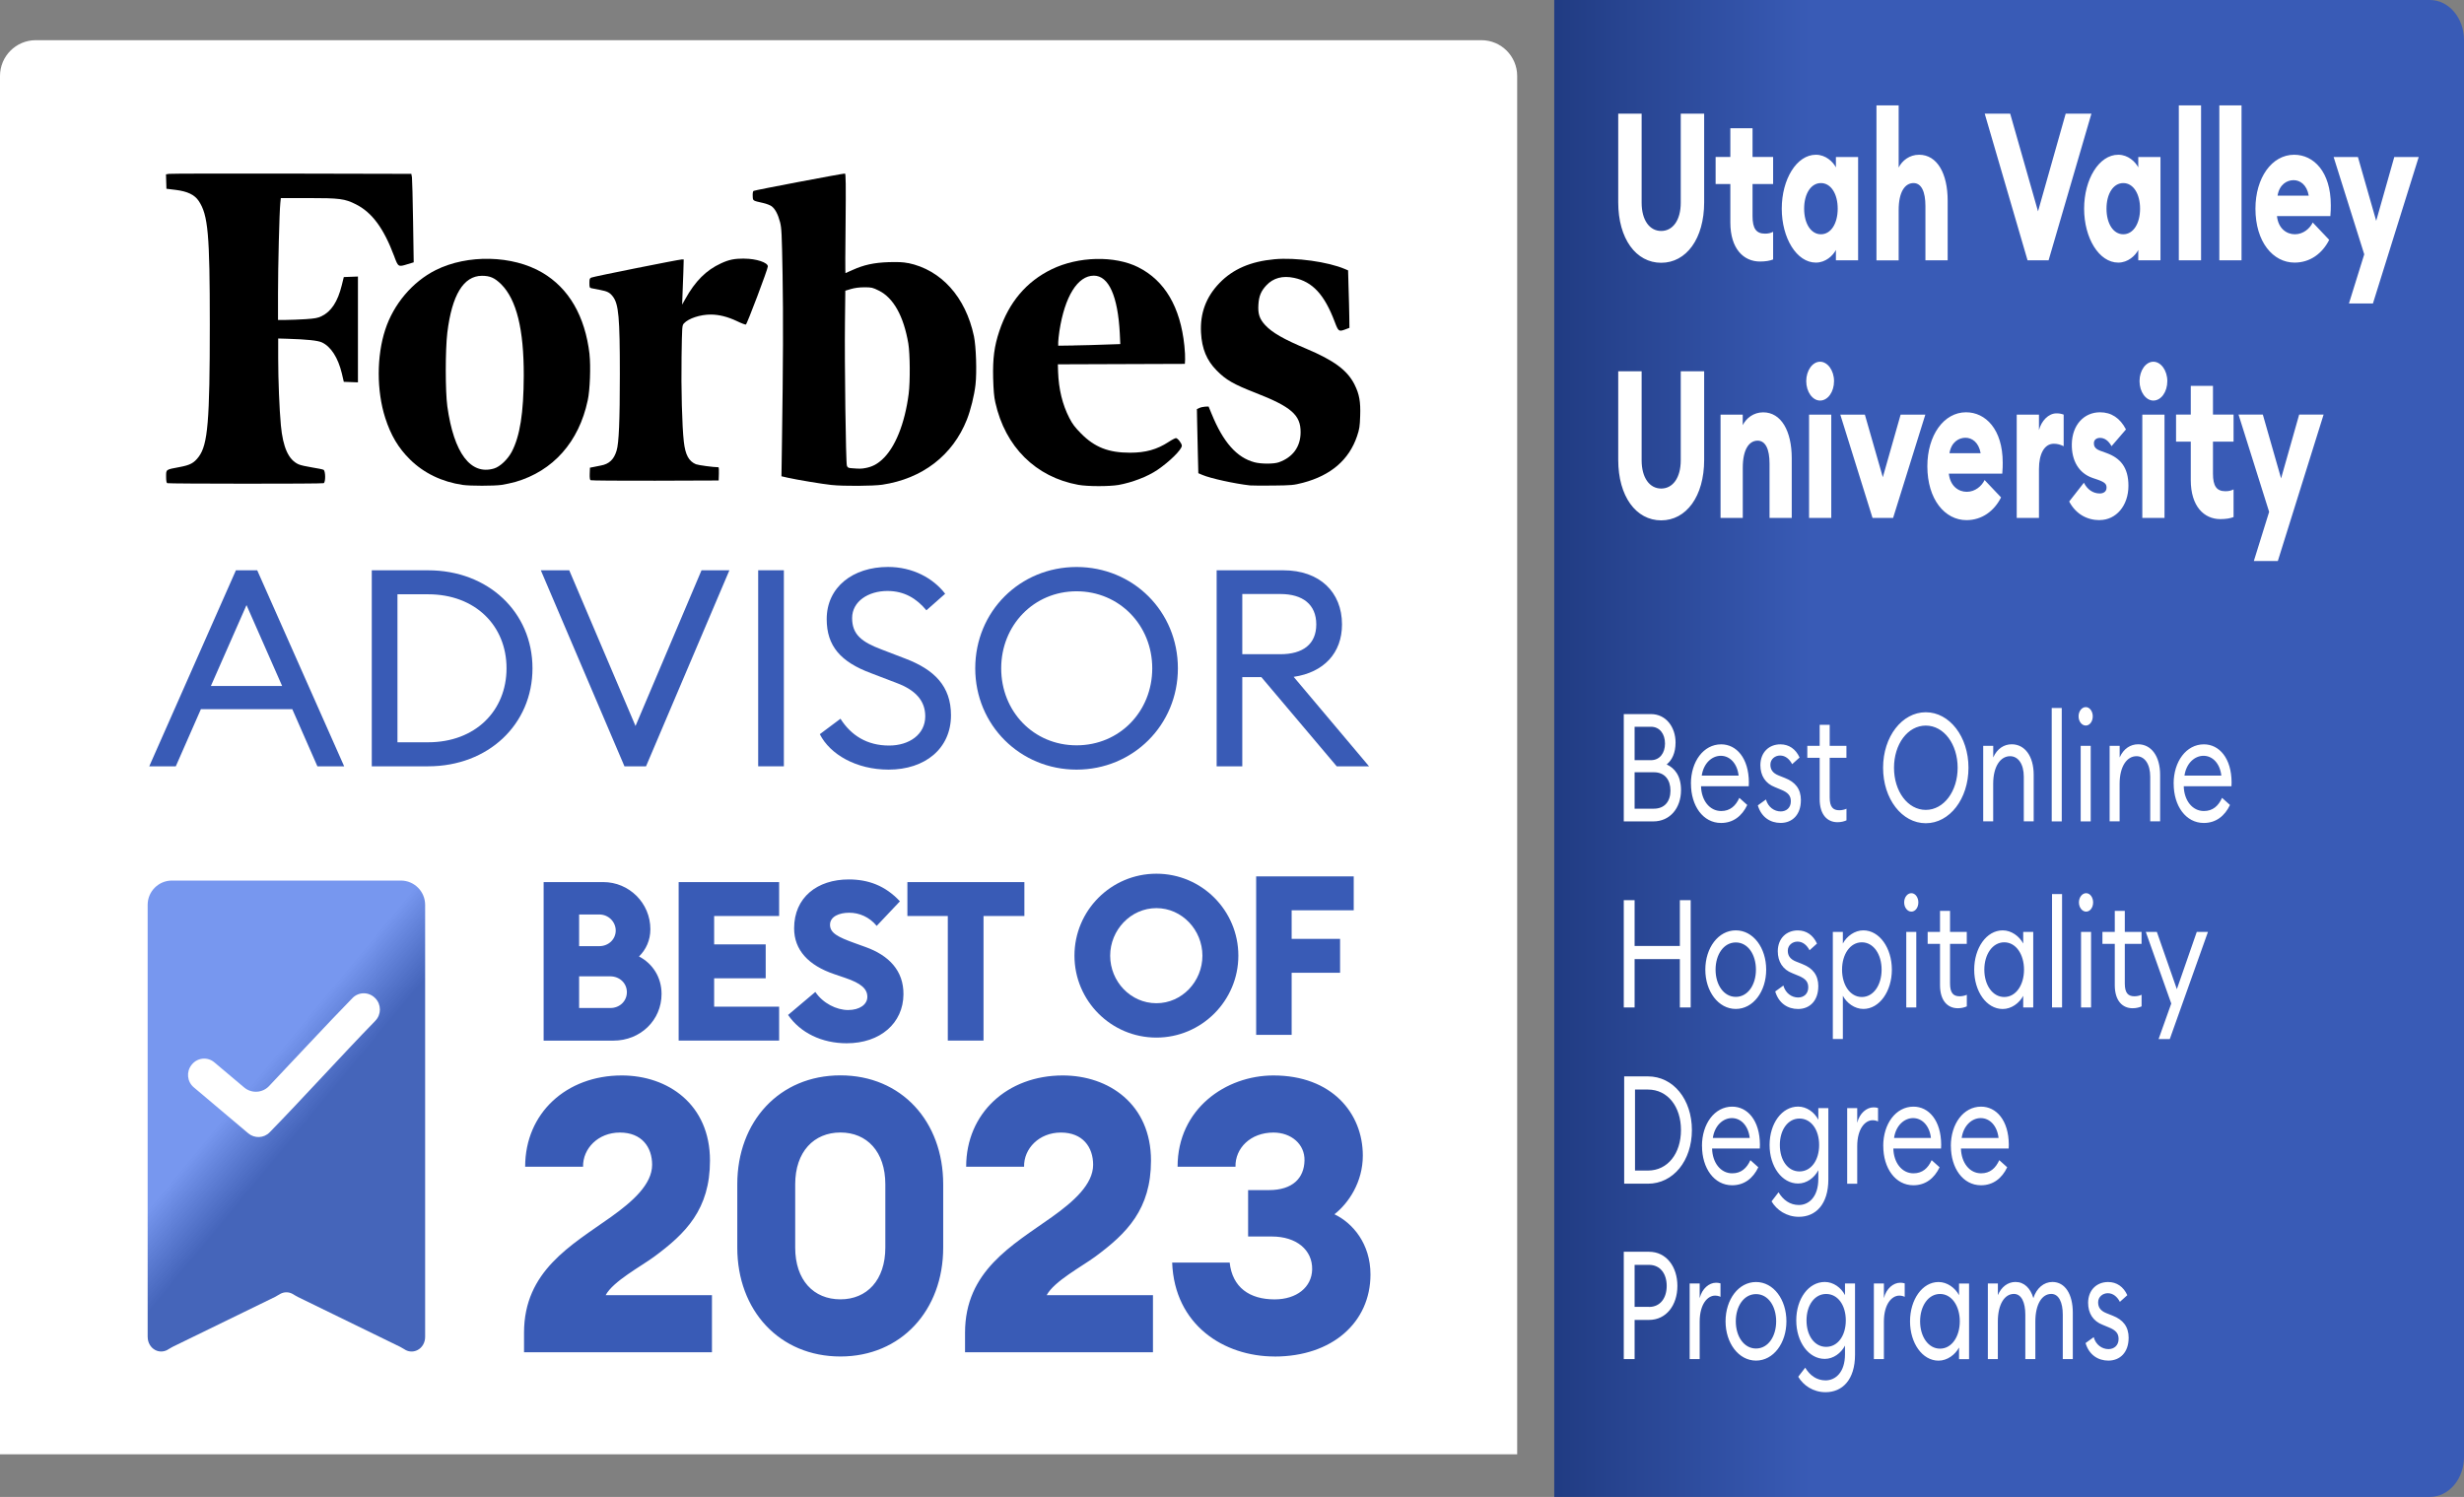 <?xml version="1.0" encoding="UTF-8"?><svg id="Layer_1" xmlns="http://www.w3.org/2000/svg" xmlns:xlink="http://www.w3.org/1999/xlink" viewBox="0 0 550.56 334.5"><rect x="0" y="0" width="550.56" height="334.5" fill="#808080" stroke="none"/><defs><style>.cls-1{fill:url(#linear-gradient);}.cls-1,.cls-2,.cls-3,.cls-4,.cls-5{stroke-width:0px;}.cls-2{fill:#000;}.cls-3{fill:url(#linear-gradient-2);}.cls-4{fill:#395bb6;}.cls-5{fill:#fff;}</style><linearGradient id="linear-gradient" x1="24.46" y1="119.55" x2="100.47" y2="56.58" gradientTransform="translate(0 336.8) scale(1 -1)" gradientUnits="userSpaceOnUse"><stop offset=".41" stop-color="#7797ef"/><stop offset=".56" stop-color="#395bb6" stop-opacity=".94"/></linearGradient><linearGradient id="linear-gradient-2" x1="366.72" y1="338.73" x2="366.72" y2="281.96" gradientTransform="translate(686.85 533.97) rotate(-90) scale(1 -1)" gradientUnits="userSpaceOnUse"><stop offset="0" stop-color="#213c83"/><stop offset="1" stop-color="#395bb6"/></linearGradient></defs><path class="cls-5" d="M339,324.98H0V16.98c0-4.42,3.58-8,8-8h323c4.42,0,8,3.58,8,8v308Z"/><path class="cls-4" d="M33.36,171.24h5.92l5.61-12.77h20.42l5.61,12.77h5.98l-19.43-43.81h-4.75l-19.37,43.81ZM47.12,153.29l7.96-18.08,7.96,18.08h-15.92Z"/><path class="cls-4" d="M83.07,171.24h12.59c13.45,0,23.32-9.38,23.32-21.9s-9.87-21.9-23.32-21.9h-12.59v43.81ZM88.81,165.87v-33.07h6.85c10.55,0,17.52,7.03,17.52,16.53s-6.97,16.54-17.52,16.54h-6.85Z"/><path class="cls-4" d="M139.54,171.24h4.81l18.63-43.81h-6.23l-14.75,34.8-14.81-34.8h-6.35l18.69,43.81Z"/><path class="cls-4" d="M169.41,171.24h5.74v-43.81h-5.74v43.81Z"/><path class="cls-4" d="M183.19,164.08c2.28,4.5,8.14,7.9,15.36,7.9,8.14,0,13.94-4.69,13.94-12.15,0-6.48-3.7-10.18-10.18-12.65l-5.31-2.04c-4.44-1.67-6.6-3.33-6.6-7.03s3.58-6.05,7.9-6.05c3.76,0,6.48,1.67,8.7,4.32l4.19-3.7c-2.71-3.52-7.28-5.99-12.77-5.99-7.84,0-13.7,4.5-13.7,11.66,0,5.99,3.09,9.56,9.93,12.09l5.8,2.22c4.07,1.54,6.29,3.89,6.29,7.4,0,4.07-3.58,6.54-8.08,6.54-4.94,0-8.51-2.28-10.86-5.99l-4.63,3.46Z"/><path class="cls-4" d="M263.19,149.34c0-12.71-9.99-22.64-22.64-22.64s-22.64,9.93-22.64,22.64,10.06,22.64,22.64,22.64,22.64-9.93,22.64-22.64ZM223.71,149.34c0-9.62,7.28-17.21,16.84-17.21s16.91,7.59,16.91,17.21-7.28,17.21-16.91,17.21-16.84-7.59-16.84-17.21Z"/><path class="cls-4" d="M271.84,171.24h5.74v-19.93h4.26l16.84,19.93h7.22l-16.84-19.99c6.73-.99,10.8-5.31,10.8-11.72,0-7.22-5-12.09-13.08-12.09h-14.93v43.81ZM277.58,146.19v-13.45h8.51c5,0,8.02,2.34,8.02,6.79s-3.02,6.66-8.02,6.66h-8.51Z"/><path class="cls-2" d="M302.68,85.97c-1.62-3.24-4.59-5.42-10.79-8.04-5.07-2.13-7.63-3.59-9.2-5.29-1.27-1.38-1.64-2.51-1.51-4.56.11-1.92.59-3.05,1.78-4.32,1.54-1.65,3.64-2.21,6.18-1.67,4.15.86,6.8,3.75,9.09,9.82.81,2.16.92,2.24,2.37,1.7l.92-.35-.03-2.48c-.03-1.38-.08-4.26-.16-6.39l-.11-3.97-.7-.3c-3.8-1.62-11.03-2.62-15.73-2.19-5.34.49-9.28,2.19-12.3,5.31-3,3.1-4.37,6.77-4.13,11.11.19,3.59,1.27,6.18,3.48,8.42,2.05,2.1,3.78,3.1,8.71,5.02,7.96,3.1,10.09,4.96,10.06,8.79,0,3.24-1.73,5.61-4.86,6.72-1.11.4-3.94.4-5.45,0-3.96-1.05-6.99-4.48-9.58-10.84l-.67-1.62-.78.03c-.43.03-1.02.16-1.29.3l-.54.24.05,2.78c.03,1.54.11,4.75.16,7.18l.11,4.37.89.38c1.81.78,7.26,1.97,10.66,2.35.43.05,2.75.05,5.18.03,4.21-.05,4.51-.08,6.64-.62,6.26-1.65,10.3-5.13,12.09-10.41.54-1.62.62-2.13.7-4.53.11-3.18-.19-4.86-1.24-6.96Z"/><path class="cls-2" d="M254.34,59.72c-5.26-2.64-13.41-2.45-19.37.46-5.64,2.75-9.52,7.34-11.68,13.81-1.13,3.37-1.48,6.1-1.38,10.47.08,2.75.19,4.18.49,5.48,2.21,9.93,9.04,16.67,18.53,18.4,2.1.38,6.85.38,8.98.03,3.02-.54,6.5-1.86,8.71-3.37,2.67-1.81,5.45-4.53,5.45-5.4,0-.51-.92-1.7-1.32-1.7-.16,0-.92.38-1.64.86-2.62,1.7-5.13,2.4-8.63,2.4-4.8,0-7.88-1.21-10.93-4.29-1.35-1.38-1.92-2.1-2.62-3.48-1.54-2.99-2.37-6.42-2.51-10.31l-.05-1.67,14.19-.05,14.19-.05.05-.97c.03-.54-.03-1.92-.16-3.08-.89-8.63-4.37-14.57-10.31-17.54ZM240.04,77.2l-3.59.05v-.78c0-.43.14-1.56.27-2.51,1.19-7.72,4.07-12.36,7.69-12.36,3.32,0,5.37,4.56,5.8,12.92l.11,2.37-3.34.11c-1.84.08-4.96.16-6.93.19Z"/><path class="cls-2" d="M202.91,58.8c-1.13-.24-2.16-.27-4.34-.22-3.32.11-5.58.62-8.07,1.75-.81.38-1.54.7-1.59.7s-.05-5.02.03-11.11c.08-8.63.05-11.14-.14-11.14-.62,0-20.21,3.72-20.42,3.88-.16.13-.22.54-.19,1.16.05,1.08-.05,1,2.32,1.54.73.16,1.57.49,1.86.7.81.57,1.46,1.81,1.92,3.56.35,1.38.4,2.37.57,11.79.16,9.6.13,19.45-.14,37.52l-.11,7.5,1.4.32c2.02.46,7.85,1.43,9.74,1.62,2.78.3,9.31.24,11.36-.05,9.01-1.35,15.78-6.58,18.94-14.57.84-2.13,1.65-5.4,1.92-7.8.32-2.83.13-8.52-.35-10.82-1.86-8.77-7.31-14.81-14.7-16.35ZM189.23,104.07c-.24-.65-.54-23.12-.43-32.1l.08-7.01,1.27-.38c.84-.24,1.83-.38,2.99-.38,1.62,0,1.83.05,3.21.73,3.29,1.62,5.56,5.69,6.61,11.84.38,2.27.43,8.5.08,11.22-.86,6.69-3.05,12.11-5.96,14.73-1.16,1.05-2.24,1.59-3.64,1.86-1,.19-1.32.19-3.13.05-.76-.05-.92-.13-1.08-.57Z"/><path class="cls-2" d="M166.31,57.78c-2.24,0-3.43.24-5.23,1.08-3.29,1.51-5.75,3.97-7.96,7.96l-.7,1.24.08-2.21c.05-1.21.13-3.48.19-5.04l.08-2.83h-.46c-.59,0-19.61,3.8-20.18,4.05-.38.16-.43.32-.43,1.24s.05,1.05.43,1.13c.24.05,1.11.22,1.94.38,1.67.32,2.18.59,2.89,1.51,1.27,1.7,1.54,4.67,1.54,17.32,0,10.33-.21,15.48-.73,17.1-.59,1.97-1.67,2.99-3.53,3.32-.59.11-1.4.27-1.75.35l-.67.13-.05,1.32c-.03.92.03,1.38.19,1.48.13.08,6.64.13,14.43.11l14.19-.05.05-1.48c.03-.81,0-1.48-.11-1.48-1.11,0-4.48-.46-5.02-.67-1.59-.67-2.37-2.1-2.7-5.02-.4-3.43-.62-11.95-.51-18.91.11-7.04.11-7.07.54-7.55,1.02-1.11,3.64-1.97,5.96-1.97,1.86,0,3.8.49,5.85,1.46,1,.49,1.89.81,2.02.78.27-.11,4.91-12.41,4.91-12.98.03-.89-2.62-1.75-5.26-1.75Z"/><path class="cls-2" d="M131.73,79.17c-1-8.52-4.61-14.76-10.58-18.26-6.61-3.88-16.67-4.13-23.82-.54-5.15,2.59-9.39,7.58-11.25,13.3-1.94,5.91-1.94,13.68,0,19.72,1.24,3.86,2.91,6.69,5.5,9.25,3.1,3.08,7.18,5.04,11.82,5.72,1.67.24,6.91.24,8.63,0,.81-.11,2.21-.43,3.13-.67,8.44-2.45,14.19-8.93,16.16-18.21.51-2.21.7-7.72.4-10.31ZM110.39,104.69c-5.23,1.56-8.98-3.43-10.44-13.89-.46-3.37-.46-12.6,0-16.46,1.03-8.42,3.61-12.68,7.72-12.71,1.83,0,2.86.46,4.32,1.89,3.43,3.45,5.07,10.06,5.04,20.45-.03,8.28-.84,13.49-2.7,17.02-.92,1.7-2.59,3.29-3.94,3.7Z"/><path class="cls-2" d="M62.76,44.26h6.11c7.01,0,8.16.14,10.64,1.39,3.6,1.8,6.22,5.35,8.54,11.53.93,2.52.93,2.5,3,1.86l1.39-.42-.14-9.09c-.08-4.99-.19-9.45-.25-9.9l-.14-.78-26.77-.06c-14.74-.03-27.07,0-27.4.06l-.65.11.05,1.61.05,1.61,2.05.25c2.65.33,4.23,1.08,5.16,2.47,2.1,3.13,2.48,7.4,2.48,27.64,0,21.57-.44,26.81-2.48,29.53-1.06,1.41-1.91,1.86-4.28,2.3-3.11.58-3,.5-3,2.13,0,.91.08,1.39.25,1.47.35.14,34.6.17,34.95,0,.46-.19.44-2.74-.03-2.99-.19-.11-1.34-.33-2.57-.53-1.23-.19-2.59-.5-3-.69-2.24-1-3.49-3.74-3.96-8.71-.33-3.55-.6-10.12-.6-14.97v-4.44l2.07.06c4.45.14,6.74.39,7.67.8,2.02.92,3.63,3.41,4.48,6.93l.44,1.89,1.58.06,1.58.06v-23.65l-1.58.06-1.58.06-.46,1.86c-.9,3.63-2.35,5.85-4.5,6.88-.87.42-1.5.53-3.6.67-1.39.08-3.33.17-4.34.17h-1.8v-5.88c0-5.88.3-18.35.52-20.3l.11-1.03Z"/><path class="cls-4" d="M121.47,232.53v-35.42h13.32c5.79,0,10.53,4.69,10.53,10.53,0,2.49-1,4.59-2.54,6.09,2.99,1.55,5.04,4.59,5.04,8.38,0,5.84-4.69,10.43-10.77,10.43h-15.56ZM129.4,211.43h4.49c2.15,0,3.69-1.6,3.69-3.49s-1.55-3.59-3.69-3.59h-4.49v7.08ZM129.4,225.25h6.98c2.1,0,3.69-1.55,3.69-3.54s-1.6-3.54-3.74-3.54h-6.93v7.08ZM151.64,232.53v-35.42h22.45v7.58h-14.52v6.34h11.52v7.58h-11.52v6.34h14.52v7.58h-22.45ZM189.21,233.13c-5.59,0-10.38-2.34-13.12-6.33l6.09-5.14c1.7,2.54,4.74,4.04,7.33,4.04s4.29-1.25,4.29-2.94c0-1.8-1.4-3.04-4.94-4.24l-2.49-.85c-5.74-1.95-8.93-5.39-8.93-10.23,0-6.88,5.14-10.92,12.22-10.92,4.29,0,8.13,1.35,11.42,4.89l-5.19,5.49c-1.65-2-3.89-2.94-6.14-2.94s-4.29.85-4.29,2.69,1.75,2.74,5.49,4.09l2.49.9c5.14,1.85,8.48,5.24,8.43,10.57-.05,6.43-5.19,10.92-12.67,10.92ZM211.78,232.53v-27.84h-9.03v-7.58h26.14v7.58h-9.13v27.84h-7.98Z"/><path class="cls-4" d="M258.39,231.86c-10.13,0-18.31-8.23-18.31-18.31s8.18-18.31,18.31-18.31,18.31,8.23,18.31,18.31-8.23,18.31-18.31,18.31ZM258.39,224.18c5.74,0,10.28-4.89,10.28-10.62s-4.54-10.63-10.28-10.63-10.33,4.89-10.33,10.63,4.54,10.62,10.33,10.62ZM280.68,231.26v-35.42h21.8v7.58h-13.87v6.38h10.82v7.58h-10.82v13.87h-7.93Z"/><path class="cls-4" d="M159.08,289.41v12.77h-41.99v-4.37c0-13.8,10.54-19.54,19.45-25.88,4.8-3.43,9.17-7.28,9.17-11.65,0-3.94-2.31-7.2-7.2-7.2s-8.31,3.6-8.23,7.63h-12.94c0-12,9.25-20.39,21.59-20.39,10.28,0,19.71,6.43,19.71,19.02,0,10.88-5.4,16.28-12.51,21.51-2.91,2.14-9.17,5.48-10.8,8.57h23.74ZM187.79,303.12c-13.62,0-23.05-10.28-23.05-24.34v-14.14c0-14.05,9.43-24.34,23.05-24.34s22.96,10.28,22.96,24.34v14.14c0,14.05-9.43,24.34-22.96,24.34ZM187.79,290.35c5.91,0,10.03-4.29,10.03-11.57v-14.14c0-7.28-4.11-11.57-10.03-11.57s-10.11,4.29-10.11,11.57v14.14c0,7.28,4.11,11.57,10.11,11.57ZM257.62,289.41v12.77h-41.99v-4.37c0-13.8,10.54-19.54,19.45-25.88,4.8-3.43,9.17-7.28,9.17-11.65,0-3.94-2.31-7.2-7.2-7.2s-8.31,3.6-8.23,7.63h-12.94c0-12,9.25-20.39,21.59-20.39,10.28,0,19.71,6.43,19.71,19.02,0,10.88-5.4,16.28-12.51,21.51-2.91,2.14-9.17,5.48-10.8,8.57h23.74ZM284.79,303.12c-11.31,0-22.36-7.03-22.88-20.99h12.85c.6,5.57,4.46,8.23,10.03,8.23,4.97,0,8.31-2.74,8.4-6.68.09-4.37-3.51-7.37-9-7.37h-5.31v-10.37h4.63c5.4,0,7.88-2.74,7.97-6.6.09-3.69-3-6.26-6.94-6.26-5.14,0-8.57,3.51-8.48,7.63h-12.94c0-12.94,10.8-20.39,21.42-20.39,13.02,0,19.97,8.4,19.97,17.91,0,5.91-3.17,10.62-6.34,13.11,4.11,1.97,8.05,6.6,8.05,13.45,0,10.71-8.57,18.34-21.42,18.34Z"/><path class="cls-1" d="M33,298.75c-.01,1.25.66,2.4,1.71,2.94.84.43,1.8.41,2.61,0,.43-.22.82-.52,1.26-.73l22.87-11.15c.43-.21.81-.5,1.23-.71.83-.43,1.8-.43,2.62,0,.42.22.81.51,1.23.71l22.87,11.15c.44.21.83.51,1.26.73.81.42,1.78.43,2.62,0,1.06-.54,1.72-1.69,1.71-2.94v-96.55c0-3-2.43-5.43-5.43-5.43h-51.14c-3,0-5.43,2.43-5.43,5.43v96.55Z"/><path class="cls-5" d="M83.8,223.02c-1.39-1.42-3.67-1.41-5.05.01-6.07,6.23-12.49,13.19-18.64,19.67-1.48,1.56-3.92,1.69-5.56.3l-6.66-5.61c-1.51-1.28-3.78-1.06-5.02.49l-.06.07c-1.23,1.53-1.01,3.76.48,5.02l.06.05,12.12,10.23c1.41,1.19,3.51,1.1,4.79-.23,7.68-7.88,16-17.1,23.53-24.84l.08-.09c1.36-1.4,1.35-3.63-.01-5.02l-.06-.06Z"/><path class="cls-3" d="M347.28,333.51v.99h195.66c4.21,0,7.62-4,7.62-8.93V8.93c0-4.93-3.41-8.93-7.62-8.93h-195.66v333.51Z"/><path class="cls-5" d="M371.18,58.72c-5.62,0-9.6-5.36-9.6-13.52v-19.8h5.23v19.89c0,3.92,1.78,6.32,4.37,6.32s4.37-2.4,4.37-6.32v-19.89h5.23v19.8c0,8.17-4.01,13.52-9.6,13.52ZM393.24,58.44c-3.65,0-6.61-2.86-6.61-8.72v-8.59h-3.29v-6.05h3.29v-6.42h4.96v6.42h4.6v6.05h-4.6v7.16c0,2.77.82,3.92,2.79,3.92.76,0,1.28-.14,1.81-.41v6.18c-.72.28-1.64.46-2.96.46ZM405.75,58.68c-4.31,0-7.63-5.49-7.63-12.05s3.32-12.05,7.63-12.05c2.2,0,3.81,1.57,4.47,2.82v-2.31h4.96v23.08h-4.96v-2.31c-.66,1.25-2.27,2.82-4.47,2.82ZM406.87,52.35c2.24,0,3.75-2.4,3.75-5.72s-1.51-5.72-3.75-5.72-3.75,2.4-3.75,5.72,1.51,5.72,3.75,5.72ZM419.28,58.17V23.55h4.96v13.89c.79-1.57,2.43-2.86,4.57-2.86,4.04,0,6.38,4.2,6.38,10.25v13.34h-4.97v-12.14c0-3.19-.89-5.12-2.66-5.12-1.87,0-3.32,1.89-3.32,6.05v11.22h-4.96ZM453.04,58.17l-9.57-32.77h5.69l6.22,21.83,6.18-21.83h5.75l-9.57,32.77h-4.7ZM473.31,58.68c-4.31,0-7.63-5.49-7.63-12.05s3.32-12.05,7.63-12.05c2.2,0,3.81,1.57,4.47,2.82v-2.31h4.96v23.08h-4.96v-2.31c-.66,1.25-2.27,2.82-4.47,2.82ZM474.43,52.35c2.24,0,3.75-2.4,3.75-5.72s-1.51-5.72-3.75-5.72-3.75,2.4-3.75,5.72,1.51,5.72,3.75,5.72ZM486.84,58.17V23.55h4.97v34.62h-4.97ZM495.89,58.17V23.55h4.96v34.62h-4.96ZM512.71,58.68c-4.83,0-8.75-4.62-8.75-12.05,0-6.88,3.65-12.05,8.65-12.05,4.34,0,8.19,3.78,8.19,11.26,0,.6,0,1.34-.1,2.45h-11.93c.29,2.77,2.14,4.06,4.01,4.06s3.35-1.29,3.98-2.63l3.68,3.88c-1.54,3.05-4.27,5.08-7.73,5.08ZM512.48,40.26c-1.45,0-3.16.92-3.58,3.46h6.97c-.43-2.45-1.94-3.46-3.39-3.46ZM530.21,67.82h-5.36l3.42-10.99-6.84-21.74h5.43l4.08,14.26,4.04-14.26h5.46l-10.23,32.73ZM371.18,116.28c-5.62,0-9.6-5.36-9.6-13.52v-19.8h5.23v19.89c0,3.92,1.78,6.32,4.37,6.32s4.37-2.4,4.37-6.32v-19.89h5.23v19.8c0,8.17-4.01,13.52-9.6,13.52ZM384.44,115.73v-23.08h4.96v2.35c.79-1.57,2.43-2.86,4.57-2.86,4.04,0,6.38,4.2,6.38,10.25v13.34h-4.96v-12.14c0-3.19-.89-5.12-2.66-5.12-1.87,0-3.32,1.89-3.32,6.05v11.22h-4.96ZM406.68,89.51c-1.68,0-3.09-1.94-3.09-4.34s1.41-4.34,3.09-4.34,3.12,1.94,3.12,4.34-1.38,4.34-3.12,4.34ZM404.22,115.73v-23.08h4.96v23.08h-4.96ZM418.4,115.73l-7.2-23.08h5.49l4.01,13.99,3.98-13.99h5.52l-7.2,23.08h-4.6ZM439.4,116.23c-4.83,0-8.75-4.62-8.75-12.05,0-6.88,3.65-12.05,8.65-12.05,4.34,0,8.19,3.78,8.19,11.26,0,.6,0,1.34-.1,2.45h-11.94c.3,2.77,2.14,4.06,4.01,4.06s3.35-1.29,3.98-2.63l3.68,3.88c-1.54,3.05-4.27,5.08-7.73,5.08ZM439.17,97.82c-1.45,0-3.16.92-3.58,3.46h6.97c-.43-2.45-1.94-3.46-3.39-3.46ZM450.62,115.73v-23.08h4.97v3.46c.53-2.03,2.1-3.74,3.91-3.74.49,0,1.02.05,1.61.28v7.06c-.76-.37-1.41-.55-2.2-.55-2.14,0-3.32,2.31-3.32,5.63v10.94h-4.97ZM469.18,116.23c-2.86,0-5.33-1.34-6.84-4.16l3.29-4.2c.76,1.52,2.04,2.4,3.55,2.4.76,0,1.51-.37,1.51-1.29,0-.78-.3-1.2-2-1.8l-1.09-.37c-3.12-1.06-4.73-3.88-4.67-7.57.07-4.29,2.73-7.11,6.31-7.11,2.53,0,4.47,1.29,5.79,3.83l-3.22,3.74c-.76-1.34-1.64-1.85-2.6-1.85-.62,0-1.35.32-1.35,1.2,0,.51.13,1.2,1.38,1.66l1.51.55c2.99,1.11,4.83,3.14,4.83,7.29,0,4.48-2.79,7.66-6.41,7.66ZM481.15,89.51c-1.68,0-3.09-1.94-3.09-4.34s1.41-4.34,3.09-4.34,3.12,1.94,3.12,4.34-1.38,4.34-3.12,4.34ZM478.68,115.73v-23.08h4.96v23.08h-4.96ZM496.12,116c-3.65,0-6.61-2.86-6.61-8.72v-8.59h-3.29v-6.05h3.29v-6.42h4.96v6.42h4.6v6.05h-4.6v7.16c0,2.77.82,3.92,2.79,3.92.76,0,1.28-.14,1.81-.41v6.18c-.72.28-1.64.46-2.96.46ZM508.96,125.37h-5.36l3.42-10.99-6.84-21.74h5.43l4.08,14.26,4.04-14.26h5.46l-10.23,32.73Z"/><path class="cls-5" d="M362.82,183.55v-23.98h6.06c3.43,0,5.51,2.97,5.51,6.35,0,2.36-.81,3.95-1.98,4.9,1.79.84,3.2,2.53,3.2,5.74,0,3.99-2.44,6.99-6.19,6.99h-6.6ZM365.24,169.87h3.64c1.98,0,3.15-1.59,3.15-3.72s-1.17-3.75-3.15-3.75h-3.64v7.47ZM365.24,180.71h4.29c2.47,0,3.72-1.69,3.72-4.05s-1.25-4.09-3.69-4.09h-4.32v8.14ZM377.82,175.11c0-4.93,2.81-8.78,6.76-8.78,3.41,0,6.16,3.07,6.19,8.48,0,.3,0,.51-.03.88h-10.66c.08,3.18,1.92,5.54,4.5,5.54,2,0,3.25-1.15,4.06-2.94l1.77,1.59c-1.17,2.47-3.15,4.02-5.85,4.02-4.03,0-6.73-3.82-6.73-8.78ZM384.5,168.89c-1.95,0-3.85,1.62-4.26,4.43h8.24c-.31-2.77-2-4.43-3.98-4.43ZM402.39,178.82c0,3.24-1.92,5.07-4.52,5.07-2.31,0-4.32-1.28-5.1-3.92l1.82-1.32c.47,1.72,1.87,2.67,3.3,2.67,1.25,0,2.26-.81,2.26-2.26,0-1.22-.57-1.96-2.26-2.63l-1.3-.54c-2.13-.81-3.25-2.57-3.25-4.93.03-2.91,1.98-4.63,4.47-4.63,1.92,0,3.43,1.05,4.29,2.94l-1.66,1.49c-.57-1.08-1.46-1.93-2.7-1.93-1.09,0-2.16.78-2.16,2.03,0,1.01.42,1.86,1.85,2.43l1.43.57c2.24.88,3.54,2.4,3.54,4.97ZM412.57,183.32c-.55.24-1.2.41-2,.41-2.26,0-3.98-1.66-3.98-5.17v-9.22h-2.76v-2.67h2.76v-4.7h2.24v4.7h3.74v2.67h-3.74v8.85c0,2.16.75,2.87,2.16,2.87.55,0,1.17-.14,1.59-.34v2.6ZM439.84,171.56c0,6.96-4.21,12.4-9.54,12.4s-9.54-5.44-9.54-12.4,4.24-12.4,9.54-12.4,9.54,5.44,9.54,12.4ZM423.2,171.56c0,5.27,3.07,9.42,7.1,9.42s7.12-4.16,7.12-9.42-3.07-9.42-7.12-9.42-7.1,4.16-7.1,9.42ZM443.13,183.55v-16.89h2.24v2.6c.88-1.99,2.44-2.94,4.13-2.94,2.91,0,4.91,2.63,4.91,6.82v10.4h-2.21v-9.97c0-2.84-1.25-4.59-3.07-4.59-2.11,0-3.77,2.23-3.77,6.18v8.38h-2.24ZM458.44,183.55v-25.34h2.24v25.34h-2.24ZM467.61,160.07c0,1.15-.68,2.06-1.56,2.06s-1.61-.91-1.61-2.06.73-2.06,1.61-2.06,1.56.95,1.56,2.06ZM464.91,183.55v-16.89h2.24v16.89h-2.24ZM471.38,183.55v-16.89h2.24v2.6c.88-1.99,2.44-2.94,4.13-2.94,2.91,0,4.91,2.63,4.91,6.82v10.4h-2.21v-9.97c0-2.84-1.25-4.59-3.07-4.59-2.11,0-3.77,2.23-3.77,6.18v8.38h-2.24ZM485.68,175.11c0-4.93,2.81-8.78,6.76-8.78,3.41,0,6.16,3.07,6.19,8.48,0,.3,0,.51-.03.88h-10.66c.08,3.18,1.92,5.54,4.5,5.54,2,0,3.25-1.15,4.06-2.94l1.77,1.59c-1.17,2.47-3.15,4.02-5.85,4.02-4.03,0-6.73-3.82-6.73-8.78ZM492.36,168.89c-1.95,0-3.85,1.62-4.26,4.43h8.24c-.31-2.77-2-4.43-3.98-4.43ZM362.82,225.13v-23.98h2.42v10.24h10.11v-10.24h2.42v23.98h-2.42v-10.81h-10.11v10.81h-2.42ZM394.64,216.68c0,4.86-2.89,8.78-6.79,8.78s-6.81-3.92-6.81-8.78,2.89-8.78,6.81-8.78,6.79,3.92,6.79,8.78ZM383.33,216.68c0,3.38,1.82,6.08,4.52,6.08s4.5-2.7,4.5-6.08-1.79-6.08-4.5-6.08-4.52,2.7-4.52,6.08ZM406.28,220.4c0,3.24-1.92,5.07-4.52,5.07-2.31,0-4.32-1.28-5.1-3.92l1.82-1.32c.47,1.72,1.87,2.67,3.3,2.67,1.25,0,2.26-.81,2.26-2.26,0-1.22-.57-1.96-2.26-2.63l-1.3-.54c-2.13-.81-3.25-2.57-3.25-4.93.03-2.91,1.98-4.63,4.47-4.63,1.92,0,3.43,1.05,4.29,2.94l-1.66,1.49c-.57-1.08-1.46-1.93-2.7-1.93-1.09,0-2.16.78-2.16,2.03,0,1.01.42,1.86,1.85,2.43l1.43.57c2.24.88,3.54,2.4,3.54,4.97ZM409.53,232.19v-23.95h2.24v2.6c.86-1.62,2.63-2.94,4.58-2.94,3.61,0,6.37,3.95,6.37,8.78s-2.76,8.78-6.37,8.78c-1.95,0-3.72-1.32-4.58-2.94v9.66h-2.24ZM420.43,216.68c0-3.41-1.79-6.11-4.42-6.11s-4.42,2.7-4.42,6.11,1.79,6.11,4.42,6.11,4.42-2.7,4.42-6.11ZM428.64,201.65c0,1.15-.68,2.06-1.56,2.06s-1.61-.91-1.61-2.06.73-2.06,1.61-2.06,1.56.95,1.56,2.06ZM425.94,225.13v-16.89h2.24v16.89h-2.24ZM439.46,224.89c-.55.24-1.2.41-2,.41-2.26,0-3.98-1.66-3.98-5.17v-9.22h-2.76v-2.67h2.76v-4.7h2.24v4.7h3.74v2.67h-3.74v8.85c0,2.16.75,2.87,2.16,2.87.55,0,1.17-.14,1.59-.34v2.6ZM441.12,216.68c0-4.83,2.73-8.78,6.37-8.78,1.95,0,3.72,1.32,4.58,2.94v-2.6h2.24v16.89h-2.24v-2.6c-.86,1.62-2.63,2.94-4.58,2.94-3.64,0-6.37-3.95-6.37-8.78ZM452.25,216.68c0-3.41-1.79-6.11-4.42-6.11s-4.45,2.7-4.45,6.11,1.82,6.11,4.45,6.11,4.42-2.7,4.42-6.11ZM458.51,225.13v-25.34h2.24v25.34h-2.24ZM467.69,201.65c0,1.15-.68,2.06-1.56,2.06s-1.61-.91-1.61-2.06.73-2.06,1.61-2.06,1.56.95,1.56,2.06ZM464.99,225.13v-16.89h2.24v16.89h-2.24ZM478.51,224.89c-.55.24-1.2.41-2,.41-2.26,0-3.98-1.66-3.98-5.17v-9.22h-2.76v-2.67h2.76v-4.7h2.24v4.7h3.74v2.67h-3.74v8.85c0,2.16.75,2.87,2.16,2.87.55,0,1.17-.14,1.59-.34v2.6ZM484.82,232.19h-2.5l2.83-7.94-5.69-16.01h2.47l4.47,12.8,4.45-12.8h2.5l-8.53,23.95ZM362.91,264.51v-23.98h5.3c5.67,0,9.83,5.13,9.83,11.99s-4.16,11.99-9.83,11.99h-5.3ZM365.33,261.57h2.89c4.45,0,7.38-3.85,7.38-9.05s-2.94-9.05-7.38-9.05h-2.89v18.11ZM380.29,256.07c0-4.93,2.81-8.78,6.76-8.78,3.41,0,6.16,3.07,6.19,8.48,0,.3,0,.51-.03.88h-10.66c.08,3.18,1.92,5.54,4.5,5.54,2,0,3.25-1.15,4.06-2.94l1.77,1.59c-1.17,2.47-3.15,4.02-5.85,4.02-4.03,0-6.73-3.82-6.73-8.78ZM386.98,249.85c-1.95,0-3.85,1.62-4.26,4.43h8.24c-.31-2.77-2-4.43-3.98-4.43ZM408.53,263.53c0,5.64-2.86,8.38-6.58,8.38-2.81,0-4.99-1.55-6.11-3.45l1.56-2.03c1.04,1.72,2.55,2.84,4.55,2.84,2.21,0,4.34-1.79,4.34-5.84v-1.93c-.88,1.69-2.6,2.97-4.52,2.97-3.61,0-6.37-3.78-6.37-8.61s2.76-8.58,6.37-8.58c1.92,0,3.64,1.25,4.52,2.94v-2.6h2.24v15.91ZM397.69,255.86c0,3.41,1.79,5.91,4.39,5.91s4.39-2.5,4.39-5.91-1.79-5.91-4.39-5.91-4.39,2.53-4.39,5.91ZM412.74,264.51v-16.89h2.24v3.28c.52-2.16,2.13-3.45,3.64-3.45.34,0,.65.03,1.01.14v3.01c-.42-.2-.78-.27-1.22-.27-1.64,0-3.43,1.86-3.43,5.81v8.38h-2.24ZM420.79,256.07c0-4.93,2.81-8.78,6.76-8.78,3.41,0,6.16,3.07,6.19,8.48,0,.3,0,.51-.03.88h-10.66c.08,3.18,1.92,5.54,4.5,5.54,2,0,3.25-1.15,4.06-2.94l1.77,1.59c-1.17,2.47-3.15,4.02-5.85,4.02-4.03,0-6.73-3.82-6.73-8.78ZM427.47,249.85c-1.95,0-3.85,1.62-4.26,4.43h8.24c-.31-2.77-2-4.43-3.98-4.43ZM435.9,256.07c0-4.93,2.81-8.78,6.76-8.78,3.41,0,6.16,3.07,6.19,8.48,0,.3,0,.51-.03.88h-10.66c.08,3.18,1.92,5.54,4.5,5.54,2,0,3.25-1.15,4.06-2.94l1.77,1.59c-1.17,2.47-3.15,4.02-5.85,4.02-4.03,0-6.73-3.82-6.73-8.78ZM442.58,249.85c-1.95,0-3.85,1.62-4.26,4.43h8.24c-.31-2.77-2-4.43-3.98-4.43ZM368.46,279.72c3.85,0,6.34,3.31,6.34,7.63s-2.5,7.6-6.34,7.6h-3.22v8.75h-2.42v-23.98h5.64ZM368.46,292.05c2.55,0,3.95-2.03,3.95-4.7s-1.4-4.7-3.95-4.7h-3.22v9.39h3.22ZM377.54,303.7v-16.89h2.24v3.28c.52-2.16,2.13-3.45,3.64-3.45.34,0,.65.03,1.01.14v3.01c-.42-.2-.78-.27-1.22-.27-1.64,0-3.43,1.86-3.43,5.81v8.38h-2.24ZM399.16,295.26c0,4.86-2.89,8.78-6.79,8.78s-6.81-3.92-6.81-8.78,2.89-8.78,6.81-8.78,6.79,3.92,6.79,8.78ZM387.85,295.26c0,3.38,1.82,6.08,4.52,6.08s4.5-2.7,4.5-6.08-1.79-6.08-4.5-6.08-4.52,2.7-4.52,6.08ZM414.49,302.72c0,5.64-2.86,8.38-6.58,8.38-2.81,0-4.99-1.55-6.11-3.45l1.56-2.03c1.04,1.72,2.55,2.84,4.55,2.84,2.21,0,4.34-1.79,4.34-5.84v-1.93c-.88,1.69-2.6,2.97-4.52,2.97-3.61,0-6.37-3.78-6.37-8.61s2.76-8.58,6.37-8.58c1.92,0,3.64,1.25,4.52,2.94v-2.6h2.24v15.91ZM403.65,295.06c0,3.41,1.79,5.91,4.39,5.91s4.39-2.5,4.39-5.91-1.79-5.91-4.39-5.91-4.39,2.53-4.39,5.91ZM418.7,303.7v-16.89h2.24v3.28c.52-2.16,2.13-3.45,3.64-3.45.34,0,.65.03,1.01.14v3.01c-.42-.2-.78-.27-1.22-.27-1.64,0-3.43,1.86-3.43,5.81v8.38h-2.24ZM426.78,295.26c0-4.83,2.73-8.78,6.37-8.78,1.95,0,3.72,1.32,4.58,2.94v-2.6h2.24v16.89h-2.24v-2.6c-.86,1.62-2.63,2.94-4.58,2.94-3.64,0-6.37-3.95-6.37-8.78ZM437.9,295.26c0-3.41-1.79-6.11-4.42-6.11s-4.45,2.7-4.45,6.11,1.82,6.11,4.45,6.11,4.42-2.7,4.42-6.11ZM444.17,303.7v-16.89h2.24v2.6c.75-1.79,2.18-2.94,3.93-2.94,1.95,0,3.35,1.39,4,3.61.7-2.23,2.34-3.61,4.26-3.61,2.83,0,4.55,2.74,4.55,6.86v10.37h-2.24v-9.93c0-2.74-.88-4.63-2.57-4.63-2.11,0-3.56,2.36-3.56,6.18v8.38h-2.24v-9.93c0-2.74-.86-4.63-2.55-4.63-2.11,0-3.59,2.36-3.59,6.18v8.38h-2.24ZM475.62,298.97c0,3.24-1.92,5.07-4.52,5.07-2.31,0-4.32-1.28-5.1-3.92l1.82-1.32c.47,1.72,1.87,2.67,3.3,2.67,1.25,0,2.26-.81,2.26-2.26,0-1.22-.57-1.96-2.26-2.63l-1.3-.54c-2.13-.81-3.25-2.57-3.25-4.93.03-2.91,1.98-4.63,4.47-4.63,1.92,0,3.43,1.05,4.29,2.94l-1.66,1.49c-.57-1.08-1.46-1.93-2.7-1.93-1.09,0-2.16.78-2.16,2.03,0,1.01.42,1.86,1.85,2.43l1.43.57c2.24.88,3.54,2.4,3.54,4.97Z"/></svg>